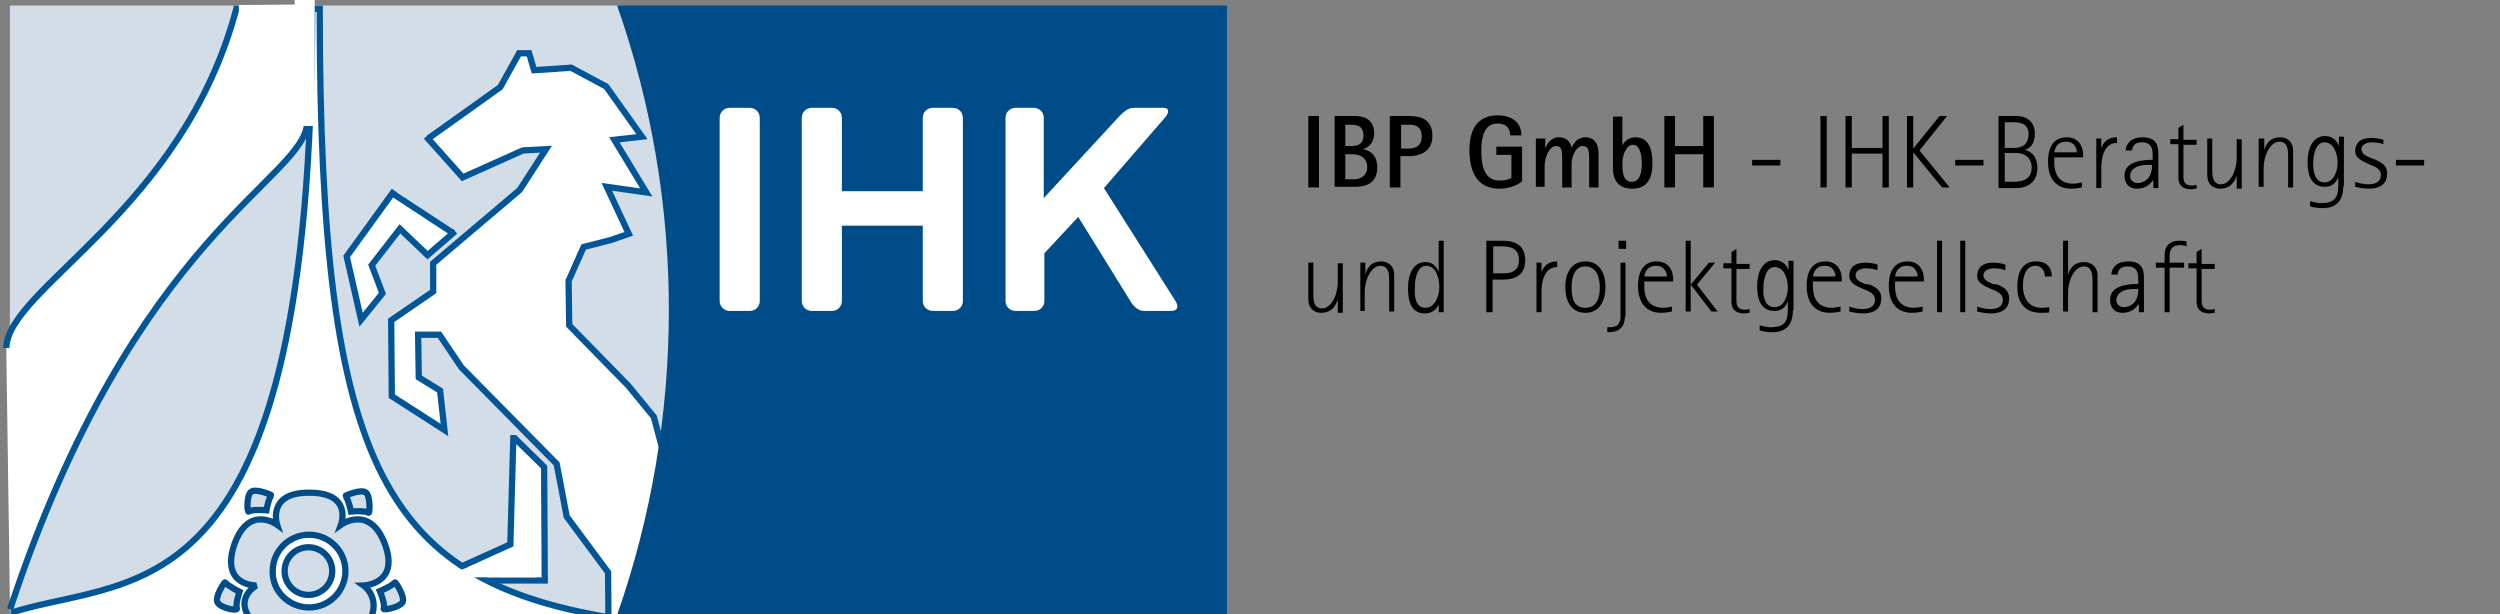 <?xml version="1.0" encoding="utf-8"?>
<!-- Generator: Adobe Illustrator 26.2.1, SVG Export Plug-In . SVG Version: 6.00 Build 0)  -->
<svg version="1.1" id="Ebene_1" xmlns="http://www.w3.org/2000/svg" xmlns:xlink="http://www.w3.org/1999/xlink" x="0px" y="0px"
	 viewBox="0 0 398.8 98" style="enable-background:new 0 0 398.8 98;" xml:space="preserve">
<rect x="0" y="0" width="398.8" height="98" fill="#808080" stroke="none"/>
<style type="text/css">
	.Grün_x0020_bogenförmig{fill:url(#SVGID_1_);stroke:#FFFFFF;stroke-width:0.25;stroke-miterlimit:1;}
	.st0{clip-path:url(#SVGID_00000119828972694883643890000012870825379163441306_);fill:#D2DDE8;}
	.st1{fill:#FFFFFF;}
	.st2{fill:none;stroke:#025697;}
	
		.st3{clip-path:url(#SVGID_00000135668587929774228760000018248635440299879328_);fill:none;stroke:#D2DDE8;stroke-width:0.23;stroke-miterlimit:3.864;}
	
		.st4{clip-path:url(#SVGID_00000135668587929774228760000018248635440299879328_);fill:none;stroke:#004C89;stroke-width:0.23;stroke-miterlimit:3.864;}
	.st5{clip-path:url(#SVGID_00000135668587929774228760000018248635440299879328_);fill:#004C89;}
	.st6{clip-path:url(#SVGID_00000135668587929774228760000018248635440299879328_);fill:#FFFFFF;}
	.st7{clip-path:url(#SVGID_00000135668587929774228760000018248635440299879328_);fill:none;stroke:#005697;}
	.st8{clip-path:url(#SVGID_00000115476738573964100580000002556958010716335499_);fill:#FFFFFF;}
	.st9{clip-path:url(#SVGID_00000115476738573964100580000002556958010716335499_);fill:#D2DDE8;}
	.st10{clip-path:url(#SVGID_00000115476738573964100580000002556958010716335499_);fill:none;stroke:#004C89;}
	.st11{clip-path:url(#SVGID_00000115476738573964100580000002556958010716335499_);fill:#D3DEE8;}
</style>
<linearGradient id="SVGID_1_" gradientUnits="userSpaceOnUse" x1="-318.877" y1="294.502" x2="-318.17" y2="293.795">
	<stop  offset="0" style="stop-color:#259E2E"/>
	<stop  offset="0.983" style="stop-color:#1C381D"/>
</linearGradient>
<g>
	<defs>
		<rect id="SVGID_00000134209035422354344980000011133644199181268132_" x="-1" y="-1" width="565.1" height="116.4"/>
	</defs>
	<clipPath id="SVGID_00000097460133084090902250000007684998183857443990_">
		<use xlink:href="#SVGID_00000134209035422354344980000011133644199181268132_"  style="overflow:visible;"/>
	</clipPath>
	<path style="clip-path:url(#SVGID_00000097460133084090902250000007684998183857443990_);fill:#D2DDE8;" d="M98.7,1l-97,0v97l97,0
		C109.6,66.8,109.7,32.3,98.7,1"/>
</g>
<polyline class="st1" points="68.3,22.1 79.8,13.9 82.8,8.5 84.4,8.5 85.2,11.2 91.1,10.8 96.7,13.8 102.4,21.8 98,22.3 103.1,30.7 
	96.8,29.8 100.3,37.3 97.4,38.3 93.1,39.4 90.7,44.8 90.8,51.9 100.2,61.5 104.3,66.5 106.1,73.3 103.2,86.4 102.7,107.6 
	99.2,111.4 91.8,111.4 97.1,104.1 97,91.3 90.4,82.4 88.8,74 73.6,58.6 70.1,53.4 66.7,53.4 66.8,60.2 70.2,62.3 70.9,68.6 
	62.5,63.2 62.4,51.1 69.1,46.5 69.1,42 82.9,30.3 87.1,23.8 83.4,24 73.8,28.3 68,21.8 "/>
<polyline class="st2" points="68.3,22.1 79.8,13.9 82.8,8.5 84.4,8.5 85.2,11.2 91.1,10.8 96.7,13.8 102.4,21.8 98,22.3 103.1,30.7 
	96.8,29.8 100.3,37.3 97.4,38.3 93.1,39.4 90.7,44.8 90.8,51.9 100.2,61.5 104.3,66.5 106.1,73.3 103.2,86.4 102.7,107.6 
	99.2,111.4 91.8,111.4 97.1,104.1 97,91.3 90.4,82.4 88.8,74 73.6,58.6 70.1,53.4 66.7,53.4 66.8,60.2 70.2,62.3 70.9,68.6 
	62.5,63.2 62.4,51.1 69.1,46.5 69.1,42 82.9,30.3 87.1,23.8 83.4,24 73.8,28.3 68,21.8 "/>
<polyline class="st1" points="72.6,36.9 68.2,40.7 63.8,36.5 59.3,42.3 61,46.8 57.6,51 55.3,40.9 62.9,30.4 "/>
<polyline class="st2" points="72.6,36.9 68.2,40.7 63.8,36.5 59.3,42.3 61,46.8 57.6,51 55.3,40.9 62.9,30.4 "/>
<polyline class="st1" points="82,69.8 86.8,74.5 86.9,92.6 74.5,92.6 72.9,96.6 65.5,97.2 72.2,91 81.7,86.7 "/>
<polyline class="st2" points="82,69.8 86.8,74.5 86.9,92.6 74.5,92.6 72.9,96.6 65.5,97.2 72.2,91 81.7,86.7 "/>
<line class="st2" x1="81.4" y1="87.1" x2="81.9" y2="69.4"/>
<line class="st2" x1="62.7" y1="30.9" x2="72.3" y2="37.2"/>
<g>
	<defs>
		<rect id="SVGID_00000083085770862081312570000005768475510655786150_" x="-1" y="-1" width="565.1" height="116.4"/>
	</defs>
	<clipPath id="SVGID_00000089532717377459361740000001466935750593669560_">
		<use xlink:href="#SVGID_00000083085770862081312570000005768475510655786150_"  style="overflow:visible;"/>
	</clipPath>
	
		<path style="clip-path:url(#SVGID_00000089532717377459361740000001466935750593669560_);fill:none;stroke:#D2DDE8;stroke-width:0.23;stroke-miterlimit:3.864;" d="
		M98.7,1l-97,0v97l96.9,0.1C109.6,66.9,109.7,32.3,98.7,1z"/>
	
		<path style="clip-path:url(#SVGID_00000089532717377459361740000001466935750593669560_);fill:none;stroke:#004C89;stroke-width:0.23;stroke-miterlimit:3.864;" d="
		M195.6,98l-97,0c10.9-31.2,11-65.7,0-97l97,0V98z"/>
	<path style="clip-path:url(#SVGID_00000089532717377459361740000001466935750593669560_);fill:#004C89;" d="M195.6,98l-97,0
		c10.9-31.2,11-65.7,0-97l97,0V98z"/>
	<path style="clip-path:url(#SVGID_00000089532717377459361740000001466935750593669560_);fill:#FFFFFF;" d="M100.4,99.2
		c1,0.1-1.5,0-1.5,0H2.1l0.1-1.6c19.5-6,47.6,0.9,47.6-96.2H51C51,75.9,61.7,93,99.1,98.8"/>
	<path style="clip-path:url(#SVGID_00000089532717377459361740000001466935750593669560_);fill:none;stroke:#005697;" d="
		M100.4,99.2c1,0.1-1.5,0-1.5,0H2.1l0.1-1.6c19.5-6,47.6,0.9,47.6-96.2H51C51,75.9,61.7,93,99.1,98.8"/>
	<path style="clip-path:url(#SVGID_00000089532717377459361740000001466935750593669560_);fill:#FFFFFF;" d="M1,55.5
		c0.3-9.6,28.1-21.8,36.7-54.1h11.6c0,0-0.3,8.9-0.3,18c0,9.1-27.5,17.5-47.4,77.8"/>
	<path style="clip-path:url(#SVGID_00000089532717377459361740000001466935750593669560_);fill:none;stroke:#005697;" d="M1,55.5
		c0.3-9.6,28.1-21.8,36.7-54.1h11.6c0,0-0.3,8.9-0.3,18c0,9.1-27.5,17.5-47.4,77.8"/>
</g>
<polygon class="st1" points="38.1,0.8 38.1,2.3 49.9,2.3 49.9,0.7 "/>
<rect x="47" y="-1" class="st1" width="3.2" height="21.1"/>
<polyline class="st1" points="74.6,90.5 73.3,91 74.6,92.1 85.6,92.1 85.6,91.9 74.9,90.3 "/>
<g>
	<path d="M208.7,18.5h1.7v11.4h-1.7V18.5z"/>
	<path d="M212.9,18.5h3.3c1.1,0,3,0.4,3,2.7c0,1.9-1.2,2.4-1.8,2.6v0c0.8,0.1,2.3,0.7,2.3,2.9c0,2.8-2.2,3.1-3.6,3.1h-3.2V18.5z
		 M214.6,23.3h1c0.8,0,1.9-0.2,1.9-1.7c0-1.6-1.2-1.7-2-1.7h-0.9V23.3z M214.6,28.6h1.3c1.5,0,2.2-0.9,2.2-1.9
		c0-1.9-1.7-2.1-2.4-2.1h-1.1V28.6z"/>
	<path d="M221.8,18.5h2.7c1.7,0,4,0.2,4,3.2c0,2.8-2.5,3.2-3.6,3.2h-1.5v5h-1.7V18.5z M223.5,23.7h1.2c1.2,0,2.1-0.5,2.1-1.9
		c0-1.8-1.2-1.9-2.1-1.9h-1.2V23.7z"/>
	<path d="M242.7,29c-0.3,0.3-1.7,1.1-3.5,1.1c-2.9,0-4.8-1.8-4.8-6.2c0-3.1,1.2-5.5,4.5-5.5c2.1,0,3.8,1,3.8,3.2h-1.8
		c0-1-0.5-1.9-2-1.9c-2.1,0-2.6,2.1-2.6,4.2c0,2.2,0.3,4.9,2.9,4.9c1,0,1.8-0.3,1.9-0.4v-3.7h-2.4v-1.3h4.1V29z"/>
	<path d="M245,22.1h1.5v1.6h0c0.2-0.6,0.8-1.8,2.2-1.8c1.4,0,1.9,1,2,1.7h0c0.3-0.7,0.9-1.7,2.2-1.7c1.8,0,2.1,1.6,2.1,2.6v5.4h-1.5
		v-4.3c0-1.5,0-2.3-1.1-2.3c-0.9,0-1.7,1.5-1.7,2.8v3.8h-1.5v-4.3c0-1.5,0-2.3-1-2.3c-1,0-1.8,1.7-1.8,3.2v3.3H245V22.1z"/>
	<path d="M258.8,23.2L258.8,23.2c0.2-0.4,0.8-1.3,2.1-1.3c2.2,0,2.7,2.1,2.7,4.2c0,2.4-0.9,4-3.2,4c-3,0-3.1-2.4-3.1-3.4v-8.1h1.5
		V23.2z M260.3,29c1.3,0,1.6-1.5,1.6-2.9c0-1.1-0.2-3-1.4-3c-1.2,0-1.7,1.9-1.7,2.9C258.8,27.2,258.8,29,260.3,29z"/>
	<path d="M265.5,18.5h1.7v4.8h4.5v-4.8h1.7v11.4h-1.7v-5.3h-4.5v5.3h-1.7V18.5z"/>
</g>
<g>
	<path d="M279.5,25.5h4.5v0.9h-4.5V25.5z"/>
	<path d="M290.4,18.5h1v11.4h-1V18.5z"/>
	<path d="M294.4,18.5h1v5.1h4.9v-5.1h1v11.4h-1v-5.4h-4.9v5.4h-1V18.5z"/>
	<path d="M304.2,18.5h1v5.2h0l4.2-5.2h1.2l-4.4,5.5l4.8,5.9h-1.2l-4.6-5.6h0v5.6h-1V18.5z"/>
	<path d="M311.9,25.5h4.5v0.9h-4.5V25.5z"/>
	<path d="M318.9,18.5h2.7c1.8,0,3,1,3,2.8c0,1.8-0.9,2.4-1.6,2.6v0c0.8,0.2,2,0.8,2,3c0,1.6-1,3.1-3.4,3.1h-2.8V18.5z M319.8,23.6
		h1.5c0.4,0,2.3,0,2.3-2.2c0-1.9-1.7-1.9-2.5-1.9h-1.3V23.6z M319.8,29h1.1c1.1,0,3.2,0,3.2-2.3c0-1.3-0.9-2.3-2.5-2.3h-1.8V29z"/>
	<path d="M332.1,29.9c-0.5,0.1-1.1,0.2-1.7,0.2c-2.4,0-3.7-1.6-3.7-4.3c0-2.6,1.1-3.9,3-3.9c1.9,0,2.6,1.5,2.6,2.8v0.4h-4.6
		c0,0.3,0,0.5,0,0.8c0,0.6,0,3.4,3,3.4c0.4,0,1-0.1,1.4-0.2V29.9z M331.3,24.3c0-0.5-0.3-1.7-1.7-1.7c-1.5,0-1.8,1.1-1.9,1.7H331.3z
		"/>
	<path d="M334.4,22.1h0.8v1.6h0c0.3-1,1-1.8,2.5-1.8v0.9c-2.1,0-2.5,2.4-2.5,4v3.2h-0.8V22.1z"/>
	<path d="M343.4,28.8L343.4,28.8c-0.3,0.4-1,1.3-2.5,1.3c-1.6,0-2-1.2-2-2.1c0-2.5,3.5-2.5,4.5-2.5c0-0.4,0-1.4-0.1-1.7
		c-0.2-0.9-1-1.1-1.6-1.1c-1.2,0-1.5,0.6-1.6,1.3h-1c0-0.8,0.6-2.1,2.7-2.1c2.4,0,2.5,1.6,2.5,2.7v5.4h-0.8V28.8z M342.5,26.3
		c-1.5,0-2.7,0.6-2.7,1.8c0,0.7,0.6,1.1,1.2,1.1c0.8,0,1.6-0.5,1.9-1.1c0.2-0.4,0.4-0.8,0.4-1.8H342.5z"/>
	<path d="M350.4,30.1c-0.3,0-0.6,0.1-0.8,0.1c-2,0-2.1-1.3-2.1-1.9v-5.3h-1.3v-0.8h1.3v-1.8l0.8-0.5v2.4h2.1v0.8h-2.1v5
		c0,0.5,0,1.5,1.3,1.5c0.5,0,0.6-0.1,0.8-0.1V30.1z"/>
	<path d="M356.8,28L356.8,28c-0.3,0.8-0.8,2.1-2.7,2.1c-0.4,0-2-0.2-2-2.2v-5.8h0.8v5c0,0.8,0,2.3,1.4,2.3c1.4,0,2.5-2.1,2.5-4.2v-3
		h0.8v7.9h-0.8V28z"/>
	<path d="M360.4,22.1h0.8V24h0c0.2-0.8,0.7-2.1,2.6-2.1c0.4,0,2,0.2,2,2.2v5.8H365v-5c0-0.8,0-2.3-1.4-2.3c-1.4,0-2.5,2.1-2.5,4.2v3
		h-0.8V22.1z"/>
	<path d="M373.8,29.7c0,2.2-1,3.5-3.3,3.5c-1,0-1.8-0.2-2-0.3v-0.8c0.2,0,0.9,0.3,1.8,0.3c2,0,2.7-0.8,2.7-2.7v-1.5h0
		c-0.2,0.7-0.8,1.6-2.1,1.6c-2.2,0-2.8-1.8-2.8-4c0-1.9,0.7-4.1,2.8-4.1c1.4,0,2,1,2.2,1.6h0v-1.5h0.8V29.7z M370.8,29.1
		c1.5,0,2.1-1.8,2.1-3.2c0-1.3-0.6-3.2-2.1-3.2c-1.4,0-1.8,2-1.8,3.4C369,27.2,369.2,29.1,370.8,29.1z"/>
	<path d="M379,25.5c0.8,0.4,1.8,0.8,1.8,2.2c0,1.2-0.6,2.4-3,2.4c-0.7,0-1.7-0.2-2.1-0.3v-0.8c0.2,0.1,1.2,0.4,2.1,0.4
		c1.4,0,2-0.6,2-1.5c0-0.9-0.9-1.3-1.4-1.5l-0.7-0.3c-0.8-0.4-2-0.8-2-2c0-1.2,0.7-2.1,2.6-2.1c0.9,0,1.6,0.2,1.9,0.3V23
		c-0.3-0.1-1-0.3-1.8-0.3c-1.1,0-1.7,0.5-1.7,1.1c0,0.8,0.8,1.1,1.5,1.4L379,25.5z"/>
	<path d="M382.2,25.5h4.5v0.9h-4.5V25.5z"/>
</g>
<g>
	<path d="M213.4,47.8L213.4,47.8c-0.3,0.8-0.8,2.1-2.7,2.1c-0.4,0-2-0.2-2-2.2v-5.8h0.8v5c0,0.8,0,2.3,1.4,2.3
		c1.4,0,2.5-2.1,2.5-4.2v-3h0.8v7.9h-0.8V47.8z"/>
	<path d="M217,41.9h0.8v1.9h0c0.2-0.8,0.7-2.1,2.6-2.1c0.4,0,2,0.2,2,2.2v5.8h-0.8v-5c0-0.8,0-2.3-1.4-2.3c-1.4,0-2.5,2.1-2.5,4.2v3
		H217V41.9z"/>
	<path d="M229.6,48.3L229.6,48.3c-0.2,0.6-0.8,1.7-2.3,1.7c-2,0-2.7-1.6-2.7-4.1c0-1.9,0.7-4.1,2.8-4.1c1.2,0,1.9,0.9,2.1,1.6h0v-5
		h0.8v11.4h-0.8V48.3z M227.4,49.1c1.5,0,2.2-1.9,2.2-3.3c0-1.6-0.6-3.4-2.1-3.4c-1.4,0-1.8,2-1.8,3.4
		C225.6,47.3,225.8,49.1,227.4,49.1z"/>
	<path d="M237.2,38.4h2.4c1.3,0,3.7,0.2,3.7,3.1c0,2.4-1.6,3.1-3.5,3.1h-1.7v5.2h-1V38.4z M238.2,43.6h1.7c1.4,0,2.4-0.5,2.4-2.1
		c0-1.9-1.3-2.2-2.8-2.2h-1.3V43.6z"/>
	<path d="M245.1,41.9h0.8v1.6h0c0.3-1,1-1.8,2.5-1.8v0.9c-2.1,0-2.5,2.4-2.5,4v3.2h-0.8V41.9z"/>
	<path d="M249.7,45.8c0-2.3,1-4.1,3.2-4.1c2.2,0,3.2,1.8,3.2,4.1c0,2.3-1,4.1-3.2,4.1C250.7,49.9,249.7,48.1,249.7,45.8z
		 M252.9,49.1c1.7,0,2.3-1.4,2.3-3.2c0-1.8-0.6-3.4-2.3-3.4c-1.7,0-2.2,1.6-2.2,3.4C250.7,47.8,251.2,49.1,252.9,49.1z"/>
	<path d="M259.2,50.5c0,1.7-1,2.5-2.6,2.5c-0.1,0-0.2,0-0.2,0v-0.8c0.1,0,0.2,0,0.4,0c1.1,0,1.7-0.4,1.7-1.8v-8.5h0.8V50.5z
		 M258.2,38.4h1.2v1.3h-1.2V38.4z"/>
	<path d="M266.7,49.7c-0.5,0.1-1.1,0.2-1.7,0.2c-2.4,0-3.7-1.6-3.7-4.3c0-2.6,1.1-3.9,3-3.9c1.9,0,2.6,1.5,2.6,2.8v0.4h-4.6
		c0,0.3,0,0.5,0,0.8c0,0.6,0,3.4,3,3.4c0.4,0,1-0.1,1.4-0.2V49.7z M265.9,44.1c0-0.5-0.3-1.7-1.7-1.7c-1.5,0-1.8,1.1-1.9,1.7H265.9z
		"/>
	<path d="M268.9,38.4h0.8v7l2.9-3.5h1l-2.9,3.5l3.3,4.3H273l-3.3-4.3h0v4.3h-0.8V38.4z"/>
	<path d="M279.1,49.9c-0.3,0-0.6,0.1-0.8,0.1c-2,0-2.1-1.3-2.1-1.9v-5.3h-1.3v-0.8h1.3v-1.8l0.8-0.5v2.4h2.1v0.8H277v5
		c0,0.5,0,1.5,1.3,1.5c0.5,0,0.6-0.1,0.8-0.1V49.9z"/>
	<path d="M286,49.5c0,2.2-1,3.5-3.3,3.5c-1,0-1.8-0.2-2-0.3v-0.8c0.2,0,0.9,0.3,1.8,0.3c2,0,2.7-0.8,2.7-2.7v-1.5h0
		c-0.2,0.7-0.8,1.6-2.1,1.6c-2.2,0-2.8-1.8-2.8-4c0-1.9,0.7-4.1,2.8-4.1c1.4,0,2,1,2.2,1.6h0v-1.5h0.8V49.5z M283.1,49
		c1.5,0,2.1-1.8,2.1-3.2c0-1.3-0.6-3.2-2.1-3.2c-1.4,0-1.8,2-1.8,3.4C281.2,47,281.4,49,283.1,49z"/>
	<path d="M293.6,49.7c-0.5,0.1-1.1,0.2-1.7,0.2c-2.4,0-3.7-1.6-3.7-4.3c0-2.6,1.1-3.9,3-3.9c1.9,0,2.6,1.5,2.6,2.8v0.4h-4.6
		c0,0.3,0,0.5,0,0.8c0,0.6,0,3.4,3,3.4c0.4,0,1-0.1,1.4-0.2V49.7z M292.8,44.1c0-0.5-0.3-1.7-1.7-1.7c-1.5,0-1.8,1.1-1.9,1.7H292.8z
		"/>
	<path d="M298.3,45.4c0.8,0.4,1.8,0.8,1.8,2.2c0,1.2-0.6,2.4-3,2.4c-0.7,0-1.7-0.2-2.1-0.3v-0.8c0.2,0.1,1.2,0.4,2.1,0.4
		c1.4,0,2-0.6,2-1.5c0-0.9-0.9-1.3-1.4-1.5l-0.7-0.3c-0.8-0.4-2-0.8-2-2c0-1.2,0.7-2.1,2.6-2.1c0.9,0,1.6,0.2,1.9,0.3v0.9
		c-0.3-0.1-1-0.3-1.8-0.3c-1.1,0-1.7,0.5-1.7,1.1c0,0.8,0.8,1.1,1.5,1.4L298.3,45.4z"/>
	<path d="M306.7,49.7c-0.5,0.1-1.1,0.2-1.7,0.2c-2.4,0-3.7-1.6-3.7-4.3c0-2.6,1.1-3.9,3-3.9c1.9,0,2.6,1.5,2.6,2.8v0.4h-4.6
		c0,0.3,0,0.5,0,0.8c0,0.6,0,3.4,3,3.4c0.4,0,1-0.1,1.4-0.2V49.7z M305.9,44.1c0-0.5-0.3-1.7-1.7-1.7c-1.5,0-1.8,1.1-1.9,1.7H305.9z
		"/>
	<path d="M309,38.4h0.8v11.4H309V38.4z"/>
	<path d="M312.7,38.4h0.8v11.4h-0.8V38.4z"/>
	<path d="M318.7,45.4c0.8,0.4,1.8,0.8,1.8,2.2c0,1.2-0.6,2.4-3,2.4c-0.7,0-1.7-0.2-2.1-0.3v-0.8c0.2,0.1,1.2,0.4,2.1,0.4
		c1.4,0,2-0.6,2-1.5c0-0.9-0.9-1.3-1.4-1.5l-0.7-0.3c-0.8-0.4-2-0.8-2-2c0-1.2,0.7-2.1,2.6-2.1c0.9,0,1.6,0.2,1.9,0.3v0.9
		c-0.3-0.1-1-0.3-1.8-0.3c-1.1,0-1.7,0.5-1.7,1.1c0,0.8,0.8,1.1,1.5,1.4L318.7,45.4z"/>
	<path d="M327,49.8c-0.3,0.1-0.7,0.1-1.4,0.1c-2.7,0-3.8-1.7-3.8-4.2c0-2.4,0.9-4,3-4c2.3,0,2.5,1.7,2.5,2.4h-1.1
		c0-0.9-0.5-1.7-1.5-1.7c-1.5,0-2,1.6-2,3.1c0,2.2,1,3.6,3,3.6c0.6,0,0.9-0.1,1.2-0.1V49.8z"/>
	<path d="M329.1,38.4h0.8v5.5h0c0.2-0.8,0.7-2.1,2.6-2.1c0.4,0,2.1,0.2,2.1,2.2v5.8h-0.8v-5c0-0.8,0-2.3-1.4-2.3
		c-1.4,0-2.5,2.1-2.5,4.2v3h-0.8V38.4z"/>
	<path d="M341.1,48.6L341.1,48.6c-0.3,0.4-1,1.3-2.5,1.3c-1.6,0-2-1.2-2-2.1c0-2.5,3.5-2.5,4.5-2.5c0-0.4,0-1.4-0.1-1.7
		c-0.2-0.9-1-1.1-1.6-1.1c-1.2,0-1.5,0.6-1.6,1.3h-1c0-0.8,0.6-2.1,2.7-2.1c2.4,0,2.5,1.6,2.5,2.7v5.4h-0.8V48.6z M340.3,46.1
		c-1.5,0-2.7,0.6-2.7,1.8c0,0.7,0.6,1.1,1.2,1.1c0.8,0,1.6-0.5,1.9-1.1c0.2-0.4,0.4-0.8,0.4-1.8H340.3z"/>
	<path d="M345.3,42.7h-1.4v-0.8h1.4v-1.2c0-1.7,1.1-2.3,2.3-2.3c0.6,0,1,0.1,1.2,0.1v0.8c-0.3-0.1-0.6-0.2-0.9-0.2
		c-1.2,0-1.8,0.4-1.8,1.8v1h2.3v0.8h-2.3v7.1h-0.8V42.7z"/>
	<path d="M353.3,49.9c-0.3,0-0.6,0.1-0.8,0.1c-2,0-2.1-1.3-2.1-1.9v-5.3h-1.3v-0.8h1.3v-1.8l0.8-0.5v2.4h2.1v0.8h-2.1v5
		c0,0.5,0,1.5,1.3,1.5c0.5,0,0.6-0.1,0.8-0.1V49.9z"/>
</g>
<g>
	<defs>
		<rect id="SVGID_00000062892744312824711620000015057952543713139885_" x="-1" y="-1" width="565.1" height="116.4"/>
	</defs>
	<clipPath id="SVGID_00000111185273131823924890000009670393047190356104_">
		<use xlink:href="#SVGID_00000062892744312824711620000015057952543713139885_"  style="overflow:visible;"/>
	</clipPath>
	<path style="clip-path:url(#SVGID_00000111185273131823924890000009670393047190356104_);fill:#FFFFFF;" d="M185.8,18.8
		c0.8-0.9,0.7-1.6-0.2-1.6h-4.3c-0.9,0-1.3-0.1-2.7,1.3l-12.1,13.1l0-12.8c0-0.9-0.7-1.6-1.6-1.6h-2.9c-0.9,0-1.6,0.7-1.6,1.6
		l0,29.2c0,0.9,0.7,1.6,1.6,1.6h3c0.9,0,1.6-0.7,1.6-1.6l0-7.6l5.4-5.8l8.3,13.4c0.5,0.9,1.3,1.6,2.2,1.6h4.4c0.9,0,1.2-0.7,0.6-1.6
		l-11.4-18L185.8,18.8z"/>
	<path style="clip-path:url(#SVGID_00000111185273131823924890000009670393047190356104_);fill:#FFFFFF;" d="M114.8,48
		c0,0.9,0.7,1.6,1.6,1.6h3.2c0.9,0,1.6-0.7,1.6-1.6l0-29.2c0-0.9-0.7-1.6-1.6-1.6h-3.2c-0.9,0-1.6,0.7-1.6,1.6L114.8,48z"/>
	<path style="clip-path:url(#SVGID_00000111185273131823924890000009670393047190356104_);fill:#FFFFFF;" d="M147.2,18.8
		c0-0.9,0.7-1.6,1.6-1.6h3.2c0.9,0,1.6,0.7,1.6,1.6l0,29.2c0,0.9-0.7,1.6-1.6,1.6h-3.2c-0.9,0-1.6-0.7-1.6-1.6l0-12h-12.9l0,12
		c0,0.9-0.7,1.6-1.6,1.6h-3.2c-0.9,0-1.6-0.7-1.6-1.6l0-29.2c0-0.9,0.7-1.6,1.6-1.6h3.2c0.9,0,1.6,0.7,1.6,1.6l0,11.7h12.9
		L147.2,18.8z"/>
	<path style="clip-path:url(#SVGID_00000111185273131823924890000009670393047190356104_);fill:#D2DDE8;" d="M39.7,98.4
		c-2.1-3.2,1.2-5,1.2-5s-5.8,0.1-3.5-6.6c2.3-6.4,6.8-3.1,6.8-3.1s-1.7-5.2,5.2-5.1c6.9,0,5,5.1,5,5.1s4.6-3.3,7,3.1
		c2.4,6.4-3.4,6.6-3.4,6.6s2.9,2,0.9,5.7c-0.6,0.1-19.2,0.1-19.1,0.1"/>
	<path style="clip-path:url(#SVGID_00000111185273131823924890000009670393047190356104_);fill:none;stroke:#004C89;" d="M39.7,98.4
		c-2.1-3.2,1.2-5,1.2-5s-5.8,0.1-3.5-6.6c2.3-6.4,6.8-3.1,6.8-3.1s-1.7-5.2,5.2-5.1c6.9,0,5,5.1,5,5.1s4.6-3.3,7,3.1
		c2.4,6.4-3.4,6.6-3.4,6.6s2.9,2,0.9,5.7c-0.6,0.1-19.2,0.1-19.1,0.1"/>
	<path style="clip-path:url(#SVGID_00000111185273131823924890000009670393047190356104_);fill:#FFFFFF;" d="M49.3,96.9
		c3.2,0,5.8-2.6,5.8-5.8c0-3.2-2.6-5.8-5.8-5.8c-3.2,0-5.8,2.6-5.8,5.8C43.4,94.3,46.1,96.9,49.3,96.9"/>
	<path style="clip-path:url(#SVGID_00000111185273131823924890000009670393047190356104_);fill:none;stroke:#004C89;" d="M49.3,96.9
		c3.2,0,5.8-2.6,5.8-5.8c0-3.2-2.6-5.8-5.8-5.8c-3.2,0-5.8,2.6-5.8,5.8C43.4,94.3,46.1,96.9,49.3,96.9z"/>
	<path style="clip-path:url(#SVGID_00000111185273131823924890000009670393047190356104_);fill:#D2DDE8;" d="M49.2,95
		c2.1,0,3.8-1.7,3.8-3.8c0-2.1-1.7-3.8-3.8-3.8c-2.1,0-3.8,1.7-3.8,3.8C45.4,93.3,47.1,95,49.2,95"/>
	
		<circle style="clip-path:url(#SVGID_00000111185273131823924890000009670393047190356104_);fill:none;stroke:#004C89;" cx="49.2" cy="91.1" r="3.8"/>
	<path style="clip-path:url(#SVGID_00000111185273131823924890000009670393047190356104_);fill:#D2DDE8;" d="M40,78.5
		c0.7-0.7,3.4,0.5,3.3,0.5c-0.5,0.6-0.8,2.4-0.8,2.4s-2.3-0.2-2.8,0.2C39.4,81.9,39.3,79.2,40,78.5"/>
	<path style="clip-path:url(#SVGID_00000111185273131823924890000009670393047190356104_);fill:none;stroke:#004C89;" d="M40,78.5
		c0.7-0.7,3.4,0.5,3.3,0.5c-0.5,0.6-0.8,2.4-0.8,2.4s-2.3-0.2-2.8,0.2C39.4,81.9,39.3,79.2,40,78.5z"/>
	<path style="clip-path:url(#SVGID_00000111185273131823924890000009670393047190356104_);fill:#D3DEE8;" d="M58.4,78.6
		c-0.7-0.7-3.4,0.5-3.3,0.5c0.5,0.6,0.9,2.5,0.9,2.5s2.2-0.2,2.8,0.2C59,81.9,59.1,79.2,58.4,78.6"/>
	<path style="clip-path:url(#SVGID_00000111185273131823924890000009670393047190356104_);fill:none;stroke:#004C89;" d="M58.4,78.6
		c-0.7-0.7-3.4,0.5-3.3,0.5c0.5,0.6,0.9,2.5,0.9,2.5s2.2-0.2,2.8,0.2C59,81.9,59.1,79.2,58.4,78.6z"/>
	<path style="clip-path:url(#SVGID_00000111185273131823924890000009670393047190356104_);fill:#D3DEE8;" d="M64.2,96.1
		c0.5-0.8-1.1-3.3-1.2-3.2c-0.5,0.6-2.4,1.4-2.4,1.4s0.9,2.1,0.6,2.8C61.1,97.4,63.7,96.9,64.2,96.1"/>
	<path style="clip-path:url(#SVGID_00000111185273131823924890000009670393047190356104_);fill:none;stroke:#004C89;" d="M64.2,96.1
		c0.5-0.8-1.1-3.3-1.2-3.2c-0.5,0.6-2.4,1.4-2.4,1.4s0.9,2.1,0.6,2.8C61.1,97.4,63.7,96.9,64.2,96.1z"/>
	<path style="clip-path:url(#SVGID_00000111185273131823924890000009670393047190356104_);fill:#D3DEE8;" d="M34.7,96.1
		c-0.5-0.8,1.1-3.3,1.2-3.2c0.5,0.6,2.3,1.5,2.3,1.5s-0.7,2.1-0.4,2.7C37.8,97.5,35.2,97,34.7,96.1"/>
	<path style="clip-path:url(#SVGID_00000111185273131823924890000009670393047190356104_);fill:none;stroke:#004C89;" d="M34.7,96.1
		c-0.5-0.8,1.1-3.3,1.2-3.2c0.5,0.6,2.3,1.5,2.3,1.5s-0.7,2.1-0.4,2.7C37.8,97.5,35.2,97,34.7,96.1z"/>
</g>
<polygon class="st1" points="1,98 1,115.4 196.4,115.4 196.3,98 "/>
</svg>

